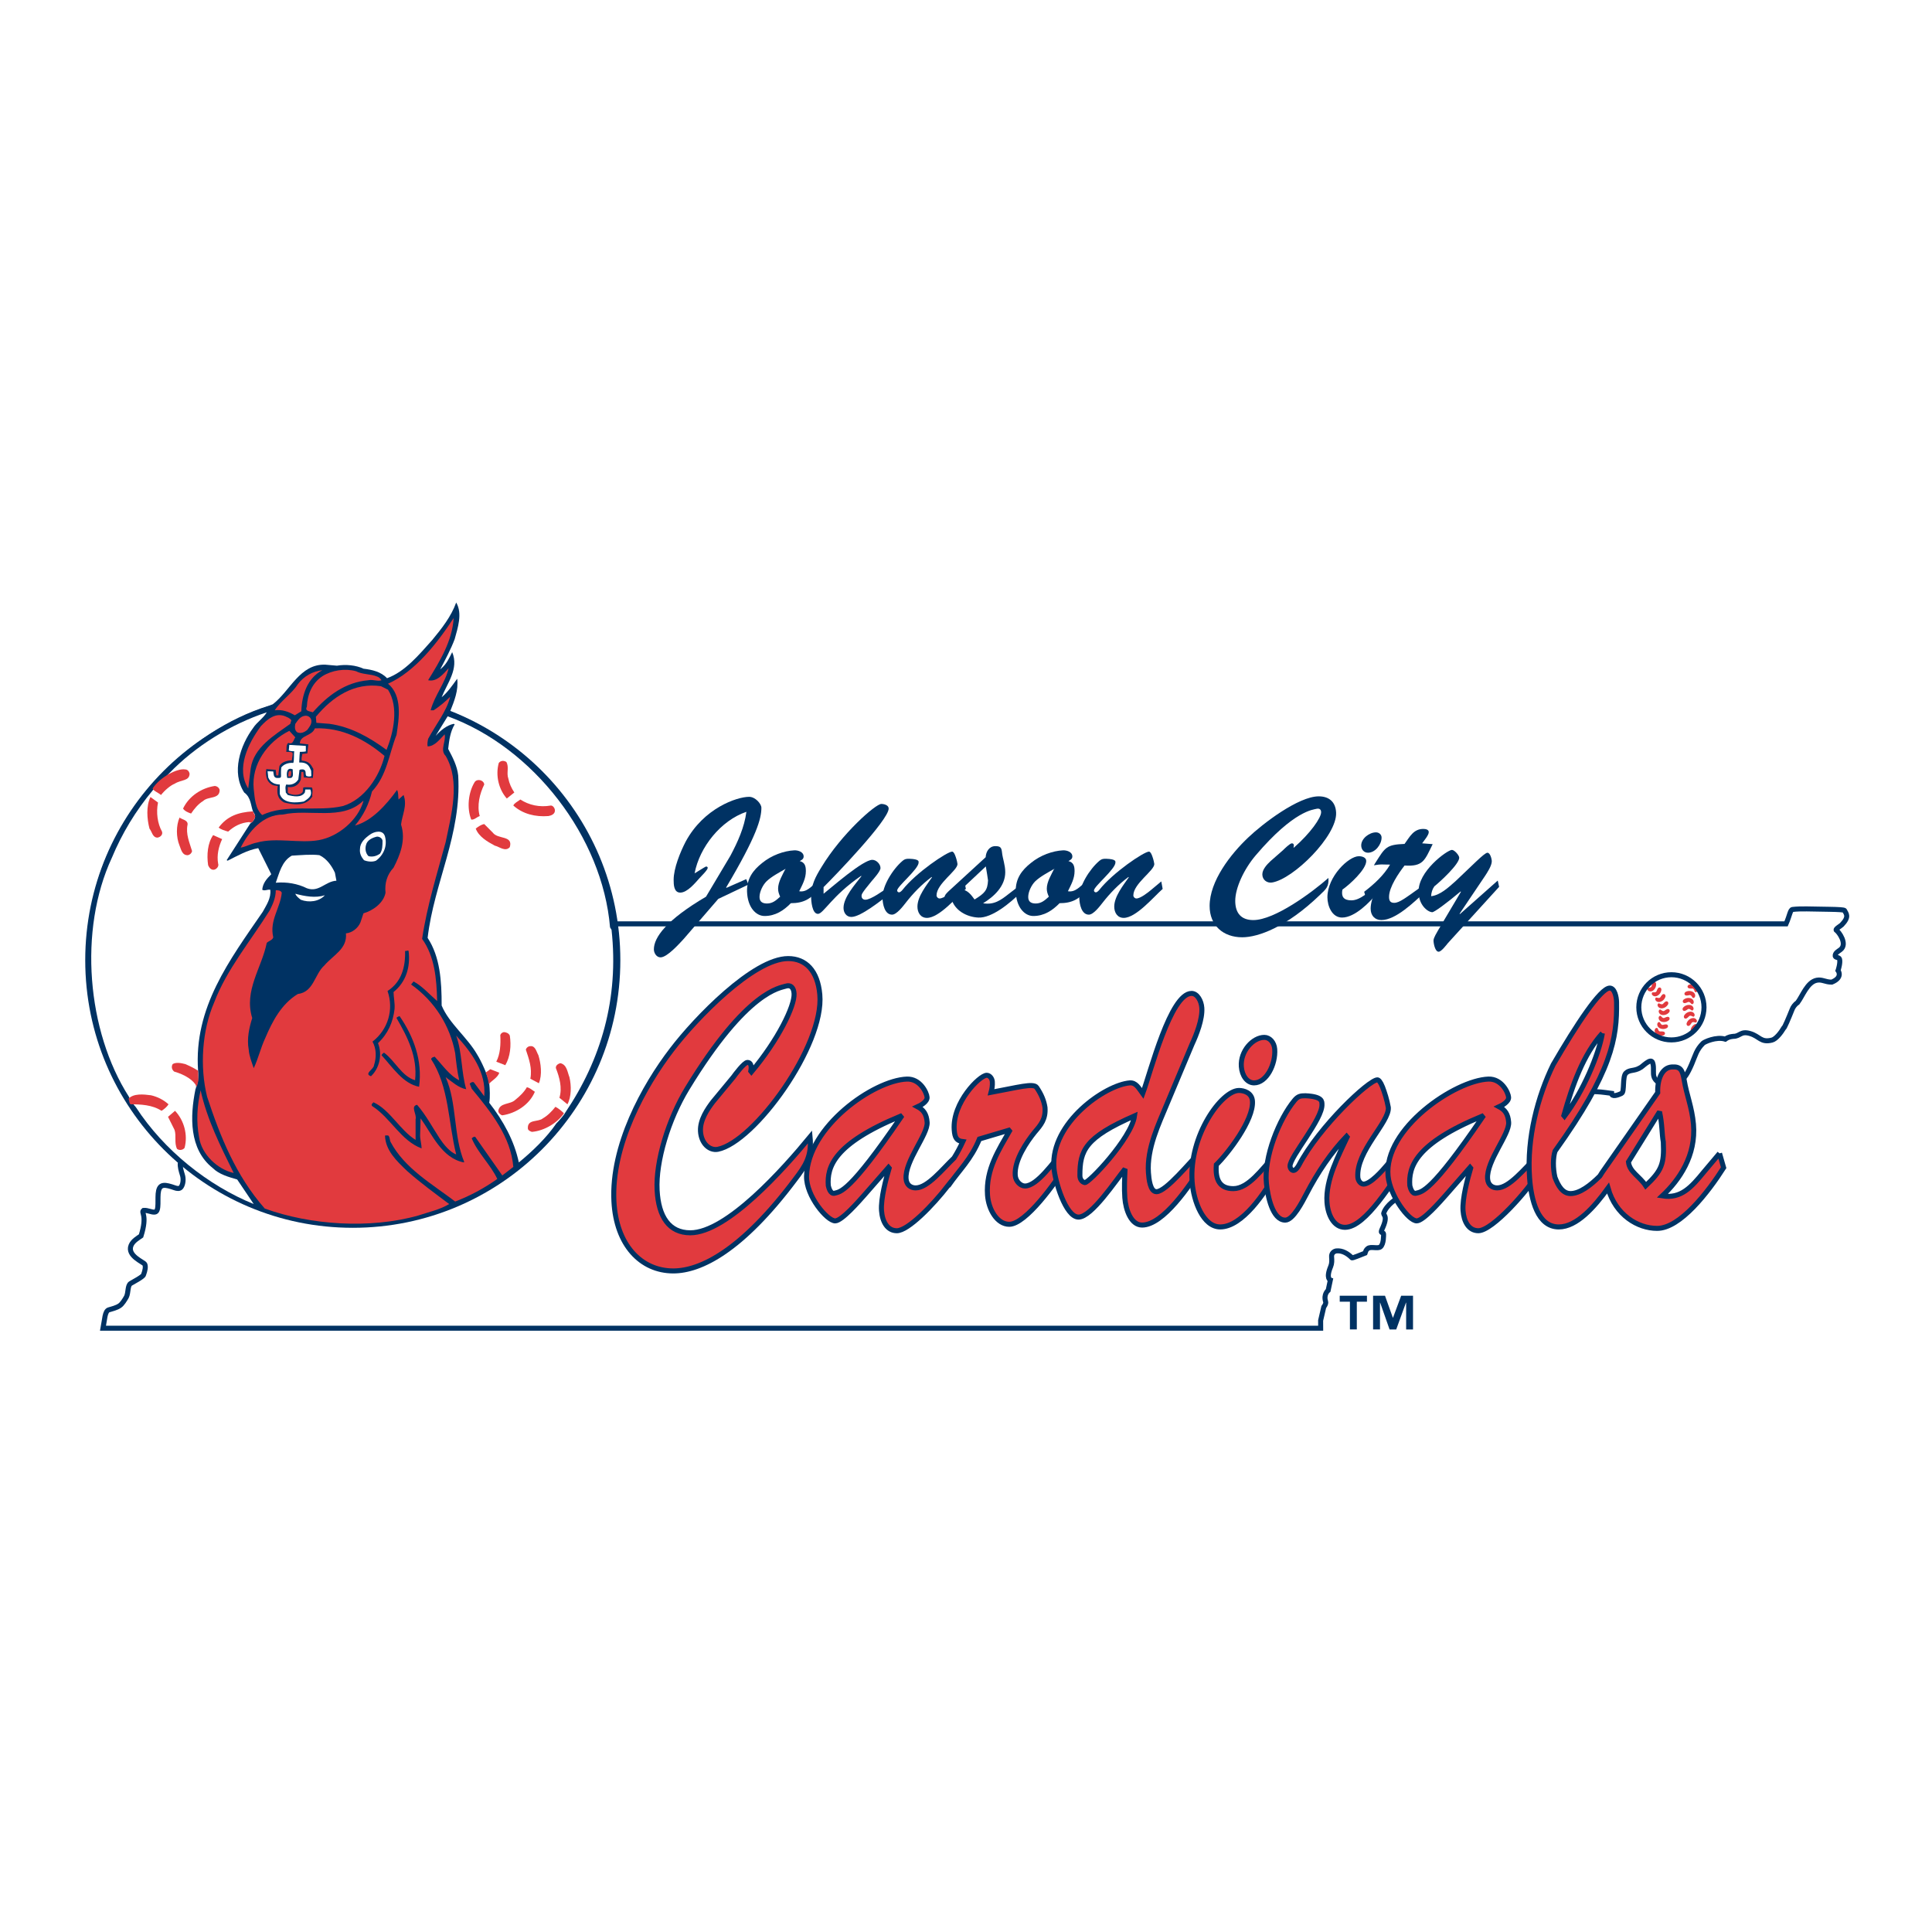 <?xml version="1.0" encoding="utf-8"?>
<!-- Generator: Adobe Illustrator 13.0.0, SVG Export Plug-In . SVG Version: 6.00 Build 14948)  -->
<!DOCTYPE svg PUBLIC "-//W3C//DTD SVG 1.0//EN" "http://www.w3.org/TR/2001/REC-SVG-20010904/DTD/svg10.dtd">
<svg version="1.0" id="Layer_1" xmlns="http://www.w3.org/2000/svg" xmlns:xlink="http://www.w3.org/1999/xlink" x="0px" y="0px"
	 width="192.756px" height="192.756px" viewBox="0 0 192.756 192.756" enable-background="new 0 0 192.756 192.756"
	 xml:space="preserve">
<g>
	<polygon fill-rule="evenodd" clip-rule="evenodd" fill="#FFFFFF" points="0,0 192.756,0 192.756,192.756 0,192.756 0,0 	"/>
	<path fill-rule="evenodd" clip-rule="evenodd" fill="#003263" d="M35.198,69.097c14.742,0,26.693,11.955,26.693,26.7
		c0,14.746-11.952,26.701-26.693,26.701c-14.742,0-26.694-11.955-26.694-26.701C8.504,81.051,20.456,69.097,35.198,69.097
		L35.198,69.097z"/>
	<path fill-rule="evenodd" clip-rule="evenodd" fill="#003263" d="M35.198,69.683c14.418,0,26.107,11.691,26.107,26.114
		c0,14.422-11.689,26.115-26.107,26.115S9.09,110.219,9.09,95.797C9.09,81.375,20.779,69.683,35.198,69.683L35.198,69.683z"/>
	<path fill="none" stroke="#003263" stroke-width="0.5" stroke-miterlimit="2.613" d="M17.989,116.01
		c-0.042,0.418,0.083,0.793,0.208,1.211c0.125,0.375,0.083,0.916-0.125,1.207c-0.147,0.207-0.413,0.158-0.625,0.084
		c-0.958-0.334-1.458-0.416-1.625,0.291c-0.167,0.709,0.125,2.084-0.375,2.127c-0.333,0.041-0.708-0.209-1.125-0.168
		c-0.285,0.24,0.417,0.418-0.25,2.543c-0.292,0.207-0.814,0.494-1,0.959c-0.417,1.041,1.292,1.666,1.375,1.875
		c0.098,0.244,0.042,0.584-0.125,1.041c-0.042,0.209-1.042,0.719-1.292,0.875c-0.318,0.199-0.208,0.918-0.417,1.334
		c-0.167,0.293-0.417,0.709-0.667,0.875c-0.292,0.209-0.771,0.326-1.083,0.418c-0.416,0.121-0.417,1-0.583,1.834h121.484
		l-0.004-0.771l0.312-1.344c0,0,0.255-0.32,0.188-0.531c-0.239-0.746,0.25-1.125,0.25-1.125l0.219-1.033
		c0,0-0.466-0.156,0.031-1.344c0.13-0.311,0.123-0.613,0.094-0.969c-0.031-0.375,0.25-0.562,0.469-0.594
		c0.594-0.062,1.125,0.25,1.562,0.688c0.044,0.045,0.844-0.281,1.312-0.469c0.094-0.25,0.062-0.281,0.281-0.469
		c0.312-0.219,0.989,0.057,1.25-0.156c0.344-0.281,0.312-1.188,0.312-1.281c0-0.229-0.383,0.014-0.156-0.469
		c0.688-1.469,0.052-1.352,0.188-1.656c0.276-0.787,1.344-1.502,1.469-1.439l0.781-0.625l1,1.5l6.875-6.625
		c-0.5,3.375-1.625,7.127-0.25,6.75c1.375-0.375,6.625-5.125,8.125-8.627c1.5-3.5,2.562-3,3.312-3c0.295,0,1.406,0.156,1.406,0.156
		c0,0.375,0.565,0.217,1,0c0.312-0.156,0.05-1.676,0.438-2.031c0.375-0.344,0.791-0.168,1.375-0.5
		c0.25-0.084,1.094-1.064,1.281-0.531c0.175,0.496-0.01,1.051,0.156,1.469c0.334,0.75,1.156,0.688,1.906,0.438
		c0.666-0.334,0.938,0.344,1.844-1.781c0.373-0.875,0.459-1.396,1.125-2.064c0.125-0.125,1.312-0.688,2.219-0.406
		c0.344-0.25,0.594-0.25,0.812-0.281c0.667,0,0.708-0.557,1.656-0.281c0.969,0.281,1.062,0.938,2.188,0.656
		c0.412-0.104,0.906-0.76,1.156-1.178c0.083,0,0.51-1.021,0.844-1.854c0.084-0.25,0.312-0.553,0.562-0.719
		c0.5-0.668,0.959-2.031,1.906-2.221c0.549-0.107,0.834,0.189,1.5,0.189c1.156-0.471,0.625-1.158,0.625-1.158
		s0.248-0.729,0.156-1.125c-0.059-0.253-0.498-0.106-0.439-0.407c0.047-0.243,0.263-0.359,0.502-0.531
		c0.781-0.563-0.156-1.813-0.375-1.938c-0.198-0.113,0.402-0.429,0.531-0.562c0.781-0.813,0.438-1.094,0.271-1.428
		c-0.038-0.075-0.812-0.104-0.896-0.104c-0.156,0-1.125-0.031-1.562-0.031c-0.678,0-1.904-0.071-2.719,0.031
		c-0.25,0.031-0.281,0.594-0.656,1.438h-119.5"/>
	<path fill-rule="evenodd" clip-rule="evenodd" fill="#003263" d="M17.764,115.977c-7.65-6.852-10.8-16.754-8.35-26.806
		c1.85-8.252,9.25-16.254,17.4-18.755l0.4-0.15c1.75-1.35,2.7-4.051,5.25-3.951l1.15,0.1c0.9-0.15,1.9-0.05,2.65,0.3
		c0.85,0.1,1.75,0.3,2.35,0.95c1.8-0.65,3.2-2.351,4.5-3.801c0.95-1.15,1.9-2.351,2.4-3.751c0.65,1.101,0.15,2.551-0.15,3.651
		c-0.35,0.95-0.998,2.175-1.448,3.026l0.298-0.275c0.4-0.4,0.65-0.951,0.9-1.451c0.7,1.65-0.5,3.101-1.05,4.501
		c0.6-0.5,1.05-1.15,1.55-1.85c0.15,1.15-0.3,2.25-0.7,3.25c7.8,2.951,14.5,10.903,16.05,19.005l0.4,2.001L17.764,115.977
		L17.764,115.977z"/>
	<path fill-rule="evenodd" clip-rule="evenodd" fill="#E13A3E" d="M42.714,67.865c0.85,0.2,1.5-0.6,2.05-1.2
		c-0.35,1.5-1.4,2.701-1.8,4.201h0.3c0.6-0.4,1.1-0.8,1.65-1.351c-0.35,1.45-1.45,2.801-2.2,4.201c-0.05,0.25-0.1,0.5-0.05,0.75
		c0.7,0,1.2-0.7,1.7-1.2c0.15,0.75-0.5,1.55,0.1,2.151c1.5,2.55,0.55,5.901,0,8.602c-0.85,3.151-1.85,6.301-2.35,9.652
		c1.25,1.75,1.45,3.952,1.5,6.202c-0.75-0.65-1.5-1.5-2.35-1.951l-0.25,0.301c2.35,1.65,3.9,4.15,4.4,6.852
		c0.1,0.9,0.2,1.801,0.4,2.701c-0.95-0.451-1.7-1.551-2.45-2.352c-0.1,0.051-0.3,0.051-0.35,0.25c1.8,2.752,1.7,6.303,2.5,9.504
		c-0.65-0.25-1.25-1-1.65-1.602c-0.75-1.15-1.35-2.301-2.25-3.35c-0.7,0.15,0,0.949-0.15,1.449v2.051c-1.55-0.949-2.55-3-4.2-3.75
		c-0.1,0.1-0.3,0.25-0.1,0.4c1.8,1.15,2.85,3.449,4.9,4.199c0-0.398-0.15-0.85-0.15-1.299l0.05-1.701c1.15,1.602,2.1,3.951,4.3,4.4
		l0.05-0.049c-1.101-2.65-0.7-5.852-1.85-8.453c0.65,0.451,1.25,1.051,2.05,1.201c-0.5-1.701-0.4-3.701-1-5.352
		c1.55,1.701,3,3.65,2.8,6.051l-1.05-1.4c-0.2-0.049-0.3,0.051-0.4,0.15l0.2,0.5c1.95,2.352,3.9,4.803,4.15,7.803l-1.1,0.85
		l-2.7-3.85c-0.1-0.051-0.25,0.049-0.35,0.148c0.6,1.451,1.9,2.65,2.55,4.053c-1.35,0.949-2.75,1.699-4.2,2.25
		c-2.3-1.75-5.05-3.301-6.45-5.951c-0.1-0.201-0.05-0.5-0.25-0.65c-0.1,0.049-0.25-0.051-0.3,0.049c0.05,1.451,1.15,2.502,2.2,3.502
		c1.35,1.199,2.8,2.25,4.2,3.301c-0.9,0.549-2.05,0.801-3.1,1.15c-4.8,1.35-10.75,0.949-15.3-0.701
		c-2.9-3.301-4.45-7.201-5.75-11.152c-0.75-3-0.5-6.652,0.7-9.402c1.25-3.301,3.65-6.152,5.55-9.203c0.3-0.6,0.6-1.25,0.6-2
		c0.2,0,0.5,0,0.6,0.25c-0.15,1.55-1.25,2.75-0.85,4.451c-0.1,0.3-0.45,0.35-0.65,0.55c-0.5,2.5-2.3,4.75-1.45,7.502
		c-0.3,0.949-0.55,2.051-0.35,3.15c0.05,0.65,0.3,1.25,0.5,1.85c0.45-0.949,0.7-2.049,1.149-3c0.7-1.65,1.601-3.4,3.25-4.4
		c1.6-0.201,1.65-1.951,2.65-2.852c0.9-1.05,2.3-1.65,2.15-3.2c0.6-0.05,1.2-0.5,1.45-1.1l0.3-0.9c0.9-0.25,2-1,2.2-2.051
		c-0.1-0.95,0.15-1.8,0.8-2.501c0.65-1.25,1.25-2.75,0.75-4.301c0.1-0.95,0.65-1.901,0.25-2.951l-0.5,0.45
		c-0.05-0.3,0-0.701-0.15-0.951c-1.05,1.451-2.5,3.101-4.2,3.551c0.85-1,1.4-2.15,1.7-3.401c1.5-1.601,1.7-3.751,2.45-5.652
		c0.25-1.65,0.6-3.901-0.85-5.101c2.7-1.2,4.95-4.101,6.55-6.552C45.114,63.964,43.914,65.914,42.714,67.865L42.714,67.865z"/>
	<path fill-rule="evenodd" clip-rule="evenodd" fill="#E13A3E" d="M37.664,67.515c0.15,0.05,0.3,0.2,0.4,0.35
		c-0.35,0.15-0.85-0.1-1.3,0c-2.3,0.2-4.05,1.5-5.55,3.201c-0.25-0.1-0.85-0.1-0.6-0.55c0.05-1.201,0.5-2.351,1.55-3.051
		c0.95-0.6,2.25-0.8,3.35-0.5C36.164,67.314,36.964,67.214,37.664,67.515L37.664,67.515z"/>
	<path fill-rule="evenodd" clip-rule="evenodd" fill="#E13A3E" d="M32.164,66.864c-1.5,0.8-2.05,2.451-2.1,4.101l-0.65,0.4
		c-0.6-0.35-1.25-0.6-2-0.5c0.6-0.95,1.7-1.65,2.3-2.601C30.314,67.464,31.214,66.964,32.164,66.864L32.164,66.864z"/>
	<path fill-rule="evenodd" clip-rule="evenodd" fill="#E13A3E" d="M38.714,68.815c1.1,1.75,0.55,4.251-0.15,6.001
		c-1.7-1.25-3.55-2.3-5.7-2.601l-1.3-0.1l-0.05-0.6c1.65-2,3.85-3.451,6.5-3.051L38.714,68.815L38.714,68.815z"/>
	<path fill-rule="evenodd" clip-rule="evenodd" fill="#FFFFFF" d="M19.499,108.686c-0.546,2.695-0.643,5.965,1.715,7.842
		c0.65,0.65,1.6,0.9,2.45,1.15c0.55,0.801,1.1,1.65,1.65,2.451c-4.55-1.85-8.95-5.352-11.75-9.652
		c-0.25-0.281-0.585-0.738-0.7-1.051c-4.2-6.551-5.05-16.654-1.7-23.856c1-2.401,2.35-4.651,4.1-6.752
		c0.652-0.744,1.059-1.087,1.6-1.65c2.65-2.75,6.15-4.901,9.75-6.102c-0.3,0.55-1,1-1.35,1.55c-1.3,1.75-2.2,4.451-0.9,6.452
		c0.7,0.5,0.65,1.351,0.9,1.951c0,0,0.559,0.525-0.3,1.15l-2.35,3.651l0.1,0.05c1-0.5,1.95-1.051,3.05-1.25l1.3,2.601
		c-0.45,0.45-0.85,0.9-0.9,1.55c0.25,0.15,0.5-0.05,0.8,0c0.1,0.85-0.4,1.55-0.75,2.201c-3.3,4.801-6.9,9.553-6.45,15.854
		L19.499,108.686L19.499,108.686z"/>
	<path fill-rule="evenodd" clip-rule="evenodd" fill="#FFFFFF" d="M19.764,106.824c0.058,0.695-0.004,1.227-0.266,1.861
		L19.764,106.824L19.764,106.824z"/>
	<path fill-rule="evenodd" clip-rule="evenodd" fill="#E13A3E" d="M29.064,71.866l-0.1,0.35c-1.6,1.15-3.65,2.351-3.95,4.451
		l-0.25,2c-1.25-2,0-4.501,1.25-6.202c0.65-0.7,1.45-1.4,2.45-1C28.664,71.565,28.964,71.666,29.064,71.866L29.064,71.866z"/>
	<path fill-rule="evenodd" clip-rule="evenodd" fill="#E13A3E" d="M31.064,71.866c0.05,0.4-0.2,0.65-0.4,0.95
		c-0.3,0.25-0.65,0.4-1,0.25c-0.3-0.2-0.25-0.6-0.2-0.85c0.25-0.35,0.5-0.75,0.95-0.8C30.714,71.366,31.014,71.565,31.064,71.866
		L31.064,71.866z"/>
	<path fill-rule="evenodd" clip-rule="evenodd" fill="#FFFFFF" d="M60.864,92.521l0.15,0.25c0.75,6.852-1.05,12.953-4.6,18.205
		c-0.175,0.324-0.654,0.855-0.9,1.1c-1,1.451-2.4,2.801-3.75,3.9c-0.45-2.15-1.55-4.15-2.95-5.951c0.1-0.6,0.05-1.35,0-1.949
		c-0.117-0.775-0.85-2.301-1.2-2.852c-1-1.75-2.8-3.102-3.55-4.902c0-2.449-0.15-4.85-1.4-6.751c0.65-5.551,3.4-10.303,3.05-16.204
		c-0.1-0.95-0.55-1.801-1-2.65c0.1-0.851,0.2-1.701,0.65-2.451l-0.1-0.05c-0.7,0.15-1.3,0.65-1.8,1.2l1.2-1.95
		C53.214,74.566,60.114,83.519,60.864,92.521L60.864,92.521z"/>
	<path fill-rule="evenodd" clip-rule="evenodd" fill="#E13A3E" d="M38.364,75.417c-0.5,2.05-2,4.351-4.15,5.001
		c-2.55,0.601-5.7-0.25-8.05,0.9c-0.7-0.6-0.75-1.701-0.85-2.601c-0.25-2.45,1.35-4.701,3.55-5.801l0.6,0.65
		c-0.2,0.25-0.2,0.75-0.7,0.55c-0.25,0.2-0.15,0.601-0.2,0.9c0.797,0,0.664-0.006,0.55,0.85c-0.573-0.013-1.198,0.269-1.25,0.65
		l-0.1,0.85h-0.2l-0.05-0.55c-0.3-0.05-0.785-0.056-0.941-0.087c-0.101,0.5-0.009,1.138,0.391,1.438c0.296,0.25,0.5,0.2,0.75,0.25
		c-0.1,0.65-0.079,1.282,0.65,1.65c0.708,0.163,2.083,0.506,2.8-0.6c-0.05-0.3,0.1-0.65-0.05-0.9c-0.25,0-0.6-0.05-0.85,0
		c-0.05,0.15,0,0.35-0.1,0.5c-0.467,0.444-1.373,0.163-1.45,0v-0.55c0.55,0.1,1.108-0.163,1.3-0.75l0.05-0.75h0.2l0.05,0.55
		l0.9,0.05c0.015-0.075,0.05-0.6,0.05-0.9c-0.256-0.469-0.441-0.77-1.161-0.832c-0.05-0.2,0.011-0.419,0.061-0.669l0.5-0.05l0.1-0.9
		c-0.254-0.038-0.6-0.05-0.85-0.1c0.05-0.851,1.2-0.7,1.5-1.5C34.114,72.566,36.414,73.767,38.364,75.417L38.364,75.417z"/>
	<path fill-rule="evenodd" clip-rule="evenodd" fill="#FFFFFF" d="M30.514,74.967c-0.2,0.05-0.598,0.043-0.598,0.043
		s-0.063,0.782-0.063,1.063c0.844-0.031,0.99,0.363,1.188,0.813l0.023,0.531c-0.15,0.1-0.35,0.05-0.5,0
		c-0.15-0.2,0.05-0.55-0.3-0.65c-0.15,0-0.45-0.05-0.4,0.2l-0.1,0.8c-0.25,0.4-0.7,0.6-1.2,0.5c-0.15,0.25-0.05,0.55-0.05,0.8
		l0.2,0.25c0.566,0.142,1.35,0.3,1.7-0.25l0.05-0.3h0.5c0.2,0.55-0.016,0.807-0.65,1.201c-0.617,0.106-2.05,0.299-2.4-0.75v-0.95
		c-0.5,0-0.95-0.2-1.15-0.7l-0.066-0.619l0.566,0.019c0.05,0.25,0,0.6,0.35,0.65c0.646,0.019,0.333-0.075,0.45-1.05
		c0.227-0.306,0.7-0.5,1.2-0.45c0.1-0.3,0.04-0.819,0.089-1.169c0,0-0.389,0.019-0.539-0.081l0.05-0.55l1.65,0.1V74.967
		L30.514,74.967z"/>
	<path fill-rule="evenodd" clip-rule="evenodd" fill="#003263" d="M29.214,76.767c-0.05,0.25,0.15,0.75-0.2,0.85h-0.35
		C28.564,77.267,28.564,76.467,29.214,76.767L29.214,76.767z"/>
	<path fill-rule="evenodd" clip-rule="evenodd" fill="#E13A3E" d="M29.014,76.917c0.1,0.15,0,0.35,0,0.5
		c-0.05,0.05-0.204,0.082-0.254,0.031C28.792,77.23,28.714,76.867,29.014,76.917L29.014,76.917z"/>
	<path fill-rule="evenodd" clip-rule="evenodd" fill="#E13A3E" d="M36.264,79.918c-0.55,1.9-2.5,3.551-4.45,3.901
		c-1.95,0.35-4.25-0.3-6.2,0.25c-0.55,0.1-1.05,0.4-1.6,0.5c0.8-1.6,2.2-3.3,4.2-3.3c2.65-0.601,5.9,0.65,8-1.351H36.264
		L36.264,79.918z"/>
	<path fill-rule="evenodd" clip-rule="evenodd" fill="#FFFFFF" d="M38.414,83.469c0.25,0.95-0.15,1.851-0.9,2.401
		c-0.35,0.15-0.85,0.1-1.2-0.05c-0.25-0.3-0.45-0.65-0.4-1.1c0-0.65,0.5-1.101,1-1.451C37.314,82.969,38.214,82.719,38.414,83.469
		L38.414,83.469z"/>
	<path fill-rule="evenodd" clip-rule="evenodd" fill="#003263" d="M38.164,83.869c0,0.45,0,0.95-0.25,1.3
		c-0.35,0.25-0.75,0.351-1.15,0.25c-0.3-0.3-0.35-0.75-0.25-1.101c0.1-0.5,0.65-0.75,1.1-0.85
		C37.864,83.469,38.114,83.619,38.164,83.869L38.164,83.869z"/>
	<path fill-rule="evenodd" clip-rule="evenodd" fill="#FFFFFF" d="M33.414,87.07l0.15,0.8c-1.1,0.05-1.75,1.2-2.95,0.75
		c-0.9-0.45-2-0.65-3.1-0.55c0.35-0.951,0.6-2.151,1.6-2.701c0.9-0.05,1.9-0.15,2.75-0.05C32.614,85.669,33.114,86.42,33.414,87.07
		L33.414,87.07z"/>
	<path fill-rule="evenodd" clip-rule="evenodd" fill="#FFFFFF" d="M32.414,89.32c-0.6,0.65-1.6,0.75-2.4,0.45
		c-0.25-0.2-0.45-0.35-0.55-0.6C30.414,89.42,31.464,89.62,32.414,89.32L32.414,89.32z"/>
	<path fill-rule="evenodd" clip-rule="evenodd" fill="#003263" d="M40.764,94.872c0.2,1.6-0.25,3.101-1.5,4.101
		c0,0.5,0.15,1.1,0.1,1.701c-0.15,1.299-0.65,2.451-1.65,3.4c0.45,1.15,0.15,2.5-0.7,3.301c-0.75-0.25,0.3-0.699,0.3-1.1
		c0.25-0.75,0.25-1.65-0.15-2.352c1.55-1.199,2.15-3.201,1.5-5.051c1.4-0.9,1.8-2.401,1.75-4.001
		C40.564,94.922,40.664,94.772,40.764,94.872L40.764,94.872z"/>
	<path fill-rule="evenodd" clip-rule="evenodd" fill="#003263" d="M41.814,108.426c-1.6-0.301-2.65-1.951-3.75-3.15
		c0.05-0.102,0.15-0.201,0.25-0.25c1.1,0.799,1.75,2.35,3.1,2.75c0.25-2.352-0.75-4.301-1.85-6.201c0-0.102,0.2-0.15,0.3-0.201
		C41.264,103.424,42.164,105.775,41.814,108.426L41.814,108.426z"/>
	<path fill-rule="evenodd" clip-rule="evenodd" fill="#E13A3E" d="M23.314,117.027c-1.6-0.35-3.2-1.85-3.45-3.551
		c-0.3-1.6-0.2-3.15,0.15-4.701C20.664,111.727,22.014,114.377,23.314,117.027L23.314,117.027z"/>
	<path fill-rule="evenodd" clip-rule="evenodd" fill="#003263" d="M68.212,93.679c-0.442,0.476-1.649,1.837-2.312,1.837
		c-0.408,0-0.663-0.442-0.663-0.799c0-1.191,1.241-2.925,5.202-5.254l2.431-4.081c0.731-1.377,1.394-2.823,1.598-4.388
		c-2.55,0.867-4.675,3.52-5.168,6.139c0.969-0.595,1.105-0.68,1.156-0.68c0.085,0,0.153,0.051,0.153,0.136
		c0,0.204-0.68,0.867-0.833,1.037c-0.425,0.477-1.208,1.429-1.904,1.429c-0.646,0-0.663-0.799-0.663-1.275
		c0-1.156,0.663-2.772,1.19-3.792c1.802-3.367,5.134-4.489,6.341-4.489c0.629,0,1.224,0.714,1.224,1.088
		c0,1.088-0.459,2.806-3.519,7.958l0.034,0.034l1.972-0.868l0.221,0.544l-3.009,1.428L68.212,93.679L68.212,93.679z"/>
	<path fill-rule="evenodd" clip-rule="evenodd" fill="#003263" d="M78.396,86.69h-0.034c-0.272,0.561-0.731,1.292-0.731,1.972
		c0,0.306,0.085,0.527,0.204,0.8c-0.391,0.357-0.748,0.68-1.309,0.68c-0.425,0-0.748-0.153-0.748-0.646
		c0-0.527,0.323-1.19,0.697-1.564c0.51-0.493,1.309-0.901,1.887-1.241l0.034,0.034V86.69L78.396,86.69L78.396,86.69z M81.489,88.017
		c-0.527,0.391-1.003,1.038-1.751,0.901c0.323-0.663,0.663-1.258,0.663-2.006c0-0.51-0.102-0.868-0.612-1.003
		c0.187-0.102,0.391-0.204,0.391-0.459c0-0.459-0.562-0.629-0.935-0.612c-1.038,0.051-2.261,0.494-3.18,1.242
		c-0.954,0.749-1.567,1.599-1.533,2.874c0.051,1.548,0.869,2.435,1.754,2.435c1.07,0,1.904-0.545,2.618-1.278
		c1.241,0,1.989-0.408,2.754-1.377L81.489,88.017L81.489,88.017z"/>
	<path fill-rule="evenodd" clip-rule="evenodd" fill="#003263" d="M82.169,89.17c0.833-0.663,3.927-3.384,4.862-3.384
		c0.408,0,0.816,0.425,0.816,0.817c0,0.323-0.68,1.071-0.884,1.31c-1.054,1.275-1.003,1.326-1.003,1.496
		c0,0.221,0.17,0.357,0.375,0.357c0.561,0,1.802-0.918,2.295-1.242l0.085,0.698c-0.782,0.595-2.839,2.262-3.774,2.262
		c-0.51,0-0.782-0.442-0.782-0.902c0-1.071,1.173-2.363,1.785-3.163l-0.034-0.034c-2.907,1.989-3.757,3.792-4.303,3.792
		c-0.596,0-0.682-1.327-0.682-1.718c0-1.173,0.443-1.99,1.04-2.958c2.006-3.316,5.389-6.292,5.967-6.292
		c0.272,0,0.731,0.119,0.731,0.459c0,1.156-5.406,6.768-6.494,7.839V89.17L82.169,89.17z"/>
	<path fill-rule="evenodd" clip-rule="evenodd" fill="#003263" d="M96.228,87.939l0.136,0.748c-0.901,0.799-2.652,2.89-3.886,2.89
		c-0.641,0-0.945-0.544-0.945-1.122c0-1.02,0.911-2.142,1.451-2.924l-0.034-0.034c-0.979,0.731-1.842,1.615-2.607,2.602
		c-0.255,0.323-0.884,1.156-1.343,1.156c-0.748,0-0.936-1.071-0.952-1.649c-0.051-1.174,1.02-2.891,2.006-3.724
		c0.221-0.188,0.374-0.204,0.663-0.204c1.019,0.034,0.934,0.272,0.934,0.374c0,0.663-2.141,2.38-2.141,2.789
		c0,0.102,0.085,0.187,0.187,0.187c0.119,0,0.272-0.153,0.34-0.238c1.36-1.735,4.474-3.826,4.966-3.826
		c0.068,0,0.17,0.085,0.272,0.323c0.102,0.255,0.204,0.561,0.255,0.918c0,0.664-2.091,1.956-2.091,3.129
		c0,0.153,0.136,0.306,0.306,0.306c0.408,0,1.156-0.595,1.462-0.85L96.228,87.939L96.228,87.939z"/>
	<path fill-rule="evenodd" clip-rule="evenodd" fill="#003263" d="M98.355,86.443c0.102,0.578,0.17,1.038,0.221,1.395
		c-0.051,0.986-0.322,1.276-1.343,1.905c-0.323-0.442-0.697-0.97-1.326-1.003L98.355,86.443L98.355,86.443L98.355,86.443z
		 M100.668,89.165c-0.816,0.646-1.496,1.14-2.585,0.953c1.089-0.663,2.211-1.701,2.211-3.096c0-0.749-0.256-1.327-0.323-1.973
		c-0.051-0.477-0.153-0.63-0.663-0.63c-0.612,0-0.936,0.544-0.969,1.106l-3.689,3.385c-0.136,0.136-0.408,0.374-0.408,0.595
		c0,0.153,0.119,0.323,0.289,0.323c0.153,0,0.272-0.119,0.374-0.221c0.306,1.242,1.564,1.888,2.703,1.939
		c1.36,0.068,3.213-1.479,4.25-2.517l-0.17-0.646L100.668,89.165L100.668,89.165z"/>
	<path fill-rule="evenodd" clip-rule="evenodd" fill="#003263" d="M105.203,86.69h-0.033c-0.272,0.561-0.731,1.292-0.731,1.972
		c0,0.306,0.085,0.527,0.204,0.8c-0.391,0.357-0.748,0.68-1.309,0.68c-0.426,0-0.748-0.153-0.748-0.646
		c0-0.527,0.322-1.19,0.696-1.564c0.511-0.493,1.31-0.901,1.888-1.241l0.033,0.034V86.69L105.203,86.69L105.203,86.69z
		 M108.298,88.017c-0.527,0.391-1.003,1.038-1.751,0.901c0.322-0.663,0.663-1.258,0.663-2.006c0-0.51-0.103-0.868-0.612-1.003
		c0.187-0.102,0.391-0.204,0.391-0.459c0-0.459-0.561-0.629-0.935-0.612c-1.037,0.051-2.261,0.494-3.179,1.242
		c-0.954,0.749-1.567,1.599-1.533,2.874c0.051,1.548,0.869,2.435,1.754,2.435c1.071,0,1.904-0.545,2.618-1.278
		c1.24,0,1.988-0.408,2.754-1.377L108.298,88.017L108.298,88.017z"/>
	<path fill-rule="evenodd" clip-rule="evenodd" fill="#003263" d="M115.862,87.939l0.136,0.748c-0.901,0.799-2.652,2.89-3.886,2.89
		c-0.641,0-0.944-0.544-0.944-1.122c0-1.02,0.911-2.142,1.45-2.924l-0.033-0.034c-0.979,0.731-1.842,1.615-2.607,2.602
		c-0.255,0.323-0.884,1.156-1.343,1.156c-0.748,0-0.935-1.071-0.952-1.649c-0.051-1.174,1.021-2.891,2.006-3.724
		c0.222-0.188,0.374-0.204,0.663-0.204c1.019,0.034,0.935,0.272,0.935,0.374c0,0.663-2.142,2.38-2.142,2.789
		c0,0.102,0.085,0.187,0.188,0.187c0.119,0,0.271-0.153,0.34-0.238c1.36-1.735,4.474-3.826,4.966-3.826
		c0.068,0,0.17,0.085,0.272,0.323c0.102,0.255,0.204,0.561,0.255,0.918c0,0.664-2.091,1.956-2.091,3.129
		c0,0.153,0.136,0.306,0.306,0.306c0.408,0,1.156-0.595,1.462-0.85L115.862,87.939L115.862,87.939z"/>
	<path fill-rule="evenodd" clip-rule="evenodd" fill="#003263" d="M128.018,84.812c0.119-0.119,0.68-0.672,0.866-0.672
		c0.17,0,0.256,0.122,0.17,0.4l0.034,0.034c1.649-1.44,2.721-2.975,2.721-3.538c0-0.29-0.188-0.409-0.46-0.341
		c-0.306,0.085-2.243,0.154-6.051,4.625c-1.19,1.39-2.057,3.272-2.057,4.56c0,1.204,0.577,1.916,1.802,1.916
		c2.142,0,5.881-2.78,7.496-4.204c0.051,0.865-0.221,1.102-0.867,1.712c-3.314,3.189-6.137,4.209-7.734,4.209
		c-1.89,0-3.253-1.173-3.253-3.124c0-2.492,2.096-5.171,3.848-6.829c1.445-1.381,5.015-4.109,7.038-4.109
		c1.02,0,1.683,0.546,1.733,1.62c0.119,2.302-4.267,6.656-6.408,6.979c-0.493,0.068-0.952-0.271-0.952-0.813
		c0-0.509,0.476-1,0.816-1.322L128.018,84.812L128.018,84.812z"/>
	<path fill-rule="evenodd" clip-rule="evenodd" fill="#003263" d="M137.431,89.08c-0.765,0.935-2.248,2.465-3.533,2.465
		c-1.003,0-1.462-1.156-1.462-2.023c0-2.075,2.122-4.098,3.137-4.098c0.286,0,0.736,0.102,0.736,0.476
		c0,0.85-1.667,2.364-2.377,2.857c-0.136,0.697,0.118,1.071,0.896,1.071c0.896,0,1.77-0.901,2.449-1.394L137.431,89.08
		L137.431,89.08L137.431,89.08z M135.809,84.348c0-0.694,0.812-1.304,1.473-1.304c0.305,0,0.559,0.221,0.559,0.525
		c0,0.677-0.626,1.507-1.354,1.507C136.079,85.076,135.809,84.754,135.809,84.348L135.809,84.348z"/>
	<path fill-rule="evenodd" clip-rule="evenodd" fill="#003263" d="M142.938,84.22c-0.799,1.622-0.936,2.253-2.806,2.134
		c-0.577,0.749-1.547,2.143-1.547,3.13c0,0.373,0.119,0.593,0.511,0.593c0.544,0,1.155-0.508,2.924-1.763l0.085,0.746
		c-1.003,0.916-2.839,2.735-4.284,2.735c-0.663,0-1.071-0.459-1.071-1.14c0-0.561,0.222-1.205,0.442-1.697l-0.034-0.034
		l-0.867,0.695l-0.187-0.645c1.02-0.78,1.955-1.644,2.584-2.712c-1.037,0-0.714-0.068-1.615,0.068l0.187-0.305
		c0.936-1.471,1.055-1.758,2.873-1.826c0.511-0.697,0.885-1.497,1.87-1.497c0.222,0,0.544,0.051,0.544,0.323
		c0,0.306-0.492,0.868-0.659,1.114L142.938,84.22L142.938,84.22z"/>
	<path fill-rule="evenodd" clip-rule="evenodd" fill="#003263" d="M144.45,94.104c-0.153,0.187-0.646,0.849-0.918,0.849
		c-0.357,0-0.51-0.832-0.51-1.122c0-0.271,0.34-0.798,0.459-1.019l2.277-3.839l-0.033-0.034c-1.395,1.172-2.636,2.089-2.84,2.072
		c-0.477-0.034-1.346-0.748-1.346-2.004c-0.119-2.039,2.842-4.196,3.318-4.213c0.255,0,0.73,0.543,0.73,0.781
		c0,0.646-1.921,2.413-2.481,2.854c-0.204,0.289-0.307,0.628-0.323,0.985c0.901-0.102,1.7-0.85,2.431-1.495
		c1.734-1.63,2.84-2.786,3.162-2.837c0.289-0.051,0.459,0.612,0.459,0.85c0,0.441-0.459,1.138-0.696,1.495l-2.517,3.738l0.034,0.034
		l3.774-3.347l0.136,0.629L144.45,94.104L144.45,94.104z"/>
	
		<path fill-rule="evenodd" clip-rule="evenodd" fill="#E13A3E" stroke="#003263" stroke-width="0.5" stroke-miterlimit="2.613" d="
		M73.162,107.467c0.19-0.264,1.089-1.469,1.41-1.469c0.291,0,0.45,0.266,0.335,0.867l0.062,0.076
		c2.661-3.166,4.32-6.557,4.256-7.801c-0.033-0.641-0.367-0.904-0.825-0.754c-0.515,0.188-3.826,0.338-9.839,10.209
		c-1.879,3.09-3.149,7.273-3.001,10.139c0.138,2.676,1.209,4.26,3.306,4.262c3.668,0.002,9.353-6.404,11.956-9.568
		c0.187,1.922-0.463,2.895-1.5,4.25c-5.312,7.084-9.415,9.125-12.152,9.123c-3.232-0.002-5.696-2.604-5.919-6.939
		c-0.285-5.541,2.989-11.494,5.8-15.148c2.318-3.053,8.122-9.08,11.586-9.078c1.747,0.001,2.945,1.208,3.155,3.584
		c0.466,5.088-6.549,14.734-10.181,15.447c-0.837,0.15-1.662-0.604-1.724-1.811c-0.059-1.131,0.701-2.223,1.246-2.939
		L73.162,107.467L73.162,107.467z"/>
	<path fill-rule="evenodd" clip-rule="evenodd" fill="#E13A3E" d="M106.02,114.924c-0.883,0.945-2.521,3.404-3.76,3.404
		c-0.433,0-0.926-0.455-0.97-1.059c-0.108-1.514,1.17-3.369,1.938-4.314c0.611-0.719,1.117-1.285,1.033-2.457
		c-0.106-0.682-0.352-1.287-0.836-2.006c-0.32-0.453-1.872,0-4.546,0.492c0.091-0.342,0.153-0.682,0.126-1.061
		c-0.024-0.34-0.276-0.643-0.564-0.643c-0.691,0-3.435,2.723-3.239,5.447c0.057,0.795,0.251,1.098,0.862,1.172
		c-0.267,0.576-0.559,1.125-0.882,1.639c-1.153,1.105-2.631,2.979-3.824,2.979c-0.461,0-0.912-0.266-0.959-0.908
		c-0.127-1.779,2.189-4.428,2.102-5.637c-0.06-0.832-0.377-1.248-0.947-1.551c0.251-0.113,0.973-0.492,0.94-0.945
		c-0.033-0.455-0.681-1.855-2.003-1.816c-3.334,0.113-9.917,4.766-10.022,9.684c-0.042,1.977,2.049,4.465,2.856,4.465
		c0.663,0,2.365-1.969,2.872-2.535l2.45-2.799l0.063,0.074c-0.301,1.021-0.849,3.027-0.761,4.238
		c0.079,1.096,0.576,2.004,1.527,2.004c1.118,0,3.584-2.535,5.114-4.512l0.007,0.049c1.123-1.627,2.262-2.611,3.121-4.691
		l2.934-0.871l0.063,0.076c-1.022,1.816-2.376,3.822-2.191,6.393c0.104,1.438,0.959,2.914,2.169,2.914
		c1.643,0,4.653-4.199,5.632-5.826L106.02,114.924L106.02,114.924L106.02,114.924z M83.27,119.047
		c-0.424,0.113-0.588-0.568-0.631-0.758c-0.133-1.854,0.537-4.16,7.196-6.922l0.063,0.076
		C84.737,119.008,83.835,118.895,83.27,119.047L83.27,119.047z"/>
	<path fill="none" stroke="#003263" stroke-width="0.5" stroke-miterlimit="2.613" d="M106.02,114.924
		c-0.883,0.945-2.521,3.404-3.76,3.404c-0.433,0-0.926-0.455-0.97-1.059c-0.108-1.514,1.17-3.369,1.938-4.314
		c0.611-0.719,1.117-1.285,1.033-2.457c-0.106-0.682-0.352-1.287-0.836-2.006c-0.32-0.453-1.872,0-4.546,0.492
		c0.091-0.342,0.153-0.682,0.126-1.061c-0.024-0.34-0.276-0.643-0.564-0.643c-0.691,0-3.435,2.723-3.239,5.447
		c0.057,0.795,0.251,1.098,0.862,1.172c-0.267,0.576-0.559,1.125-0.882,1.639c-1.153,1.105-2.631,2.979-3.824,2.979
		c-0.461,0-0.912-0.266-0.959-0.908c-0.127-1.779,2.189-4.428,2.102-5.637c-0.06-0.832-0.377-1.248-0.947-1.551
		c0.251-0.113,0.973-0.492,0.94-0.945c-0.033-0.455-0.681-1.855-2.003-1.816c-3.334,0.113-9.917,4.766-10.022,9.684
		c-0.042,1.977,2.049,4.465,2.856,4.465c0.663,0,2.365-1.969,2.872-2.535l2.45-2.799l0.063,0.074
		c-0.301,1.021-0.849,3.027-0.761,4.238c0.079,1.096,0.576,2.004,1.527,2.004c1.118,0,3.584-2.535,5.114-4.512l0.007,0.049
		c1.123-1.627,2.262-2.611,3.121-4.691l2.934-0.871l0.063,0.076c-1.022,1.816-2.376,3.822-2.191,6.393
		c0.104,1.438,0.959,2.914,2.169,2.914c1.643,0,4.653-4.199,5.632-5.826L106.02,114.924 M83.27,119.047
		c-0.424,0.113-0.588-0.568-0.631-0.758c-0.133-1.854,0.537-4.16,7.196-6.922l0.063,0.076
		C84.737,119.008,83.835,118.895,83.27,119.047L83.27,119.047z"/>
	<path fill-rule="evenodd" clip-rule="evenodd" fill="#E13A3E" d="M116.422,110.156c-0.81,1.967-2.016,4.426-1.842,6.848
		c0.044,0.605,0.165,1.891,0.799,1.891c0.979,0,3.41-3.064,4.275-3.857l0.291,1.248c-1.213,1.967-3.895,5.939-5.998,5.939
		c-1.095,0-1.636-1.514-1.723-2.725c-0.068-0.945-0.023-1.93,0.023-2.875c-0.927,1.135-3.343,4.805-4.639,4.805
		c-1.297,0-2.364-3.631-2.46-4.955c-0.321-4.465,5.141-8.248,7.576-8.436c0.603-0.039,0.871,0.49,1.286,1.059
		c0.796-2.156,2.769-9.986,4.872-9.986c0.576,0,0.977,0.756,1.025,1.438c0.081,1.135-0.554,2.723-0.978,3.631L116.422,110.156
		L116.422,110.156L116.422,110.156z M107.742,117.27c-0.004,0.34,0.161,0.643,0.483,0.717c0.354,0.115,4.667-4.426,4.968-6.656
		C108.277,113.486,107.735,114.771,107.742,117.27L107.742,117.27z"/>
	<path fill="none" stroke="#003263" stroke-width="0.5" stroke-miterlimit="2.613" d="M116.422,110.156
		c-0.81,1.967-2.016,4.426-1.842,6.848c0.044,0.605,0.165,1.891,0.799,1.891c0.979,0,3.41-3.064,4.275-3.857l0.291,1.248
		c-1.213,1.967-3.895,5.939-5.998,5.939c-1.095,0-1.636-1.514-1.723-2.725c-0.068-0.945-0.023-1.93,0.023-2.875
		c-0.927,1.135-3.343,4.805-4.639,4.805c-1.297,0-2.364-3.631-2.46-4.955c-0.321-4.465,5.141-8.248,7.576-8.436
		c0.603-0.039,0.871,0.49,1.286,1.059c0.796-2.156,2.769-9.986,4.872-9.986c0.576,0,0.977,0.756,1.025,1.438
		c0.081,1.135-0.554,2.723-0.978,3.631L116.422,110.156 M107.742,117.27c-0.004,0.34,0.161,0.643,0.483,0.717
		c0.354,0.115,4.667-4.426,4.968-6.656C108.277,113.486,107.735,114.771,107.742,117.27L107.742,117.27z"/>
	<path fill-rule="evenodd" clip-rule="evenodd" fill="#E13A3E" d="M127.368,116.928c-1.146,2.08-3.438,5.484-5.627,5.484
		c-1.7,0-2.663-2.572-2.802-4.5c-0.332-4.615,2.946-9.117,4.675-9.117c0.49,0,1.284,0.227,1.344,1.059
		c0.136,1.893-2.475,5.258-3.605,6.355c-0.119,1.551,0.373,2.383,1.698,2.383c1.527,0,2.882-2.004,3.955-3.102L127.368,116.928
		L127.368,116.928L127.368,116.928z M123.847,106.412c-0.112-1.551,1.173-2.914,2.297-2.914c0.519,0,0.986,0.492,1.035,1.174
		c0.108,1.514-0.824,3.367-2.062,3.367C124.424,108.039,123.911,107.32,123.847,106.412L123.847,106.412z"/>
	<path fill="none" stroke="#003263" stroke-width="0.5" stroke-miterlimit="2.613" d="M127.368,116.928
		c-1.146,2.08-3.438,5.484-5.627,5.484c-1.7,0-2.663-2.572-2.802-4.5c-0.332-4.615,2.946-9.117,4.675-9.117
		c0.49,0,1.284,0.227,1.344,1.059c0.136,1.893-2.475,5.258-3.605,6.355c-0.119,1.551,0.373,2.383,1.698,2.383
		c1.527,0,2.882-2.004,3.955-3.102L127.368,116.928 M123.847,106.412c-0.112-1.551,1.173-2.914,2.297-2.914
		c0.519,0,0.986,0.492,1.035,1.174c0.108,1.514-0.824,3.367-2.062,3.367C124.424,108.039,123.911,107.32,123.847,106.412
		L123.847,106.412z"/>
	
		<path fill-rule="evenodd" clip-rule="evenodd" fill="#E13A3E" stroke="#003263" stroke-width="0.5" stroke-miterlimit="2.613" d="
		M139.972,114.355l0.351,1.664c-1.399,1.779-4.032,6.432-6.136,6.432c-1.095,0-1.7-1.211-1.793-2.498
		c-0.163-2.268,1.213-4.766,2.01-6.506l-0.062-0.074c-1.555,1.625-2.883,3.594-4.021,5.787c-0.38,0.719-1.313,2.572-2.091,2.572
		c-1.268,0-1.756-2.383-1.878-3.67c-0.273-2.609,1.267-6.43,2.805-8.283c0.345-0.418,0.602-0.455,1.091-0.455
		c1.734,0.076,1.628,0.605,1.645,0.832c0.106,1.477-3.249,5.297-3.185,6.203c0.017,0.229,0.175,0.416,0.348,0.416
		c0.201,0,0.437-0.34,0.538-0.529c2.027-3.857,6.994-8.51,7.83-8.51c0.115,0,0.302,0.188,0.513,0.719
		c0.214,0.566,0.436,1.248,0.579,2.043c0.105,1.475-3.231,4.35-3.044,6.959c0.024,0.342,0.279,0.682,0.567,0.682
		c0.691,0,1.864-1.324,2.342-1.893L139.972,114.355L139.972,114.355z"/>
	<path fill-rule="evenodd" clip-rule="evenodd" fill="#E13A3E" d="M144.216,119.273c-0.507,0.566-2.21,2.535-2.872,2.535
		c-0.807,0-2.657-2.498-2.856-4.465c-0.455-4.729,6.688-9.57,10.021-9.684c1.323-0.039,1.971,1.361,2.004,1.816
		c0.032,0.453-0.689,0.832-0.94,0.945c0.569,0.303,0.887,0.719,0.946,1.551c0.088,1.209-2.229,3.857-2.101,5.637
		c0.046,0.643,0.497,0.908,0.958,0.908c1.21,0,2.714-1.93,3.874-3.027l0.331,1.4c-1.105,1.854-4.676,5.9-6.087,5.9
		c-0.951,0-1.449-0.908-1.527-2.004c-0.087-1.211,0.46-3.217,0.761-4.238l-0.062-0.074L144.216,119.273L144.216,119.273
		L144.216,119.273z M140.658,118.289c0.043,0.189,0.207,0.871,0.631,0.758c0.565-0.152,1.467-0.039,6.628-7.604l-0.063-0.076
		C141.194,114.129,140.525,116.436,140.658,118.289L140.658,118.289z"/>
	<path fill="none" stroke="#003263" stroke-width="0.5" stroke-miterlimit="2.613" d="M144.216,119.273
		c-0.507,0.566-2.21,2.535-2.872,2.535c-0.807,0-2.657-2.498-2.856-4.465c-0.455-4.729,6.688-9.57,10.021-9.684
		c1.323-0.039,1.971,1.361,2.004,1.816c0.032,0.453-0.689,0.832-0.94,0.945c0.569,0.303,0.887,0.719,0.946,1.551
		c0.088,1.209-2.229,3.857-2.101,5.637c0.046,0.643,0.497,0.908,0.958,0.908c1.21,0,2.714-1.93,3.874-3.027l0.331,1.4
		c-1.105,1.854-4.676,5.9-6.087,5.9c-0.951,0-1.449-0.908-1.527-2.004c-0.087-1.211,0.46-3.217,0.761-4.238l-0.062-0.074
		L144.216,119.273 M140.658,118.289c0.043,0.189,0.207,0.871,0.631,0.758c0.565-0.152,1.467-0.039,6.628-7.604l-0.063-0.076
		C141.194,114.129,140.525,116.436,140.658,118.289L140.658,118.289z"/>
	<path fill-rule="evenodd" clip-rule="evenodd" fill="#E13A3E" d="M171.559,115.072l-1.562,1.852
		c-1.244,1.527-2.29,2.697-4.149,2.389c1.696-1.592,3.379-4.025,3.111-7.145c-0.145-1.672-0.683-2.939-0.922-4.379
		c-0.177-1.059-0.377-1.391-1.232-1.34c-1.026,0.061-1.464,1.311-1.413,2.568l-5.536,7.938c-0.065,0.105-0.154,0.236-0.241,0.381
		c-0.942,0.941-2.008,1.746-2.92,1.746c-0.778,0-1.235-0.756-1.558-1.625c-0.21-0.91-0.2-1.969,0.014-2.611
		c5.681-7.943,6.191-11.273,6.134-14.867c-0.007-0.49-0.187-1.398-0.676-1.398c-0.923,0-3.312,3.631-5.646,7.641
		c-1.533,3.139-2.646,7.301-2.359,11.273c0.16,2.23,0.814,4.918,2.918,4.918c1.778,0,3.531-1.969,4.91-3.877
		c0.765,2.713,2.982,4.02,4.892,4.02c2.294,0.016,5.104-3.631,6.644-6.055L171.559,115.072L171.559,115.072L171.559,115.072z
		 M159.871,103.082c-0.366,2.154-1.902,5.787-3.782,8.283l-0.063-0.076C156.88,108.264,157.963,105.199,159.871,103.082
		L159.871,103.082L159.871,103.082z M164.198,118.303c-0.627-0.955-1.625-1.375-1.727-2.379l3.102-4.998
		c0.282,1.283,0.221,2.207,0.375,3.002C166.052,116.139,165.788,116.793,164.198,118.303L164.198,118.303z"/>
	<path fill="none" stroke="#003263" stroke-width="0.5" stroke-miterlimit="2.613" d="M171.559,115.072l-1.562,1.852
		c-1.244,1.527-2.29,2.697-4.149,2.389c1.696-1.592,3.379-4.025,3.111-7.145c-0.145-1.672-0.683-2.939-0.922-4.379
		c-0.177-1.059-0.377-1.391-1.232-1.34c-1.026,0.061-1.464,1.311-1.413,2.568l-5.536,7.938c-0.065,0.105-0.154,0.236-0.241,0.381
		c-0.942,0.941-2.008,1.746-2.92,1.746c-0.778,0-1.235-0.756-1.558-1.625c-0.21-0.91-0.2-1.969,0.014-2.611
		c5.681-7.943,6.191-11.273,6.134-14.867c-0.007-0.49-0.187-1.398-0.676-1.398c-0.923,0-3.312,3.631-5.646,7.641
		c-1.533,3.139-2.646,7.301-2.359,11.273c0.16,2.23,0.814,4.918,2.918,4.918c1.778,0,3.531-1.969,4.91-3.877
		c0.765,2.713,2.982,4.02,4.892,4.02c2.294,0.016,5.104-3.631,6.644-6.055L171.559,115.072 M159.871,103.082
		c-0.366,2.154-1.902,5.787-3.782,8.283l-0.063-0.076C156.88,108.264,157.963,105.199,159.871,103.082 M164.198,118.303
		c-0.627-0.955-1.625-1.375-1.727-2.379l3.102-4.998c0.282,1.283,0.221,2.207,0.375,3.002
		C166.052,116.139,165.788,116.793,164.198,118.303L164.198,118.303z"/>
	<path fill-rule="evenodd" clip-rule="evenodd" fill="#E13A3E" d="M50.714,77.667c0.1,0.5,0.3,0.95,0.6,1.4l-0.75,0.601
		c-0.8-0.9-1.15-2.301-0.8-3.551c0.2-0.25,0.5-0.25,0.75-0.1C50.814,76.517,50.514,77.117,50.714,77.667L50.714,77.667z"/>
	<path fill-rule="evenodd" clip-rule="evenodd" fill="#E13A3E" d="M18.916,77.198c-0.035,0.75-0.812,0.563-1.5,1
		c-0.406,0.156-1.002,0.669-1.352,1.119c-0.3-0.25-0.742-0.4-0.836-0.65c0.75-1.156,2.469-2.032,3.235-1.9
		C18.714,76.767,18.866,76.948,18.916,77.198L18.916,77.198z"/>
	<path fill-rule="evenodd" clip-rule="evenodd" fill="#E13A3E" d="M48.314,78.268c-0.45,0.9-0.75,2.1-0.45,3.151
		c-0.3,0.1-0.55,0.4-0.85,0.35c-0.45-1.15-0.3-2.701,0.35-3.751C47.614,77.667,48.264,77.817,48.314,78.268L48.314,78.268z"/>
	<path fill-rule="evenodd" clip-rule="evenodd" fill="#E13A3E" d="M21.914,78.817c0,0.951-1.15,0.601-1.65,1.101
		c-0.5,0.3-0.9,0.8-1.2,1.25c-0.3-0.1-0.65-0.25-0.8-0.5c0.6-1.25,1.85-2.051,3.15-2.25C21.614,78.417,21.864,78.567,21.914,78.817
		L21.914,78.817z"/>
	<path fill-rule="evenodd" clip-rule="evenodd" fill="#E13A3E" d="M15.764,80.068c-0.2,1-0.05,2.101,0.4,2.901
		c0.1,0.3-0.15,0.55-0.45,0.6c-0.5,0-0.55-0.6-0.8-0.9c-0.25-0.95-0.35-2.25,0.1-3.15L15.764,80.068L15.764,80.068z"/>
	<path fill-rule="evenodd" clip-rule="evenodd" fill="#E13A3E" d="M54.964,80.368c0.2,0,0.4,0.25,0.4,0.5c0,0.35-0.35,0.5-0.65,0.55
		c-1.3,0.1-2.55-0.2-3.5-1.051c0.1-0.25,0.45-0.399,0.7-0.6C52.764,80.318,53.814,80.568,54.964,80.368L54.964,80.368z"/>
	<path fill-rule="evenodd" clip-rule="evenodd" fill="#E13A3E" d="M25.479,81.45c-0.156,0.469-0.375,0.75-0.614,0.569
		c-0.8,0.05-1.5,0.4-2.1,0.95c-0.35-0.1-0.7-0.2-0.95-0.4c0.85-1.15,1.973-1.532,3.415-1.619L25.479,81.45L25.479,81.45z"/>
	<path fill-rule="evenodd" clip-rule="evenodd" fill="#E13A3E" d="M18.714,82.269c-0.2,0.95,0.2,1.8,0.45,2.65
		c-0.05,0.2-0.2,0.351-0.4,0.4c-0.6,0.05-0.7-0.6-0.85-0.95c-0.35-0.85-0.35-2,0-2.801C18.164,81.769,18.764,81.818,18.714,82.269
		L18.714,82.269z"/>
	<path fill-rule="evenodd" clip-rule="evenodd" fill="#E13A3E" d="M49.164,83.069c0.5,0.7,2.05,0.25,1.7,1.45
		c-0.45,0.5-1.05-0.05-1.5-0.15c-0.75-0.4-1.6-0.9-1.9-1.701c0.25-0.2,0.55-0.4,0.85-0.45L49.164,83.069L49.164,83.069z"/>
	<path fill-rule="evenodd" clip-rule="evenodd" fill="#E13A3E" d="M22.164,83.719c-0.35,0.75-0.55,1.601-0.4,2.451
		c0.1,0.25-0.15,0.55-0.4,0.601c-0.3,0.05-0.5-0.201-0.6-0.45c-0.15-1.05-0.05-2.201,0.5-3.001
		C21.564,83.469,21.864,83.569,22.164,83.719L22.164,83.719z"/>
	<path fill-rule="evenodd" clip-rule="evenodd" fill="#E13A3E" d="M50.864,103.324c0.15,1,0.05,2.1-0.45,2.951l-0.9-0.352
		c0.4-0.75,0.45-1.75,0.4-2.65c0.05-0.148,0.15-0.25,0.35-0.299C50.464,102.975,50.764,103.074,50.864,103.324L50.864,103.324z"/>
	<path fill-rule="evenodd" clip-rule="evenodd" fill="#E13A3E" d="M53.714,105.275c0.25,0.799,0.4,1.949,0.05,2.801l-0.85-0.451
		c0.2-1.051-0.15-2-0.45-2.9c0.05-0.199,0.25-0.35,0.45-0.35C53.414,104.324,53.514,104.924,53.714,105.275L53.714,105.275z"/>
	<path fill-rule="evenodd" clip-rule="evenodd" fill="#E13A3E" d="M19.764,106.824l0.027,1.008l-0.156,0.594
		c-0.305-0.639-1.125-1.188-2.256-1.514c-0.25-0.199-0.3-0.5-0.15-0.75c0.344-0.205,0.851-0.1,1.25,0
		C19.079,106.412,19.479,106.645,19.764,106.824L19.764,106.824z"/>
	<path fill-rule="evenodd" clip-rule="evenodd" fill="#E13A3E" d="M56.814,107.475c0.2,0.852,0.2,1.951-0.2,2.701l-0.8-0.65
		c0.3-1,0-2.051-0.35-2.951c-0.05-0.25,0.2-0.449,0.45-0.5C56.564,106.225,56.614,106.975,56.814,107.475L56.814,107.475z"/>
	<path fill-rule="evenodd" clip-rule="evenodd" fill="#E13A3E" d="M49.814,107.025c-0.15,0.5-0.8,0.801-1.05,1.15
		c-0.098-0.781-0.316-1.156-0.316-1.156l0.466-0.344L49.814,107.025L49.814,107.025z"/>
	<path fill-rule="evenodd" clip-rule="evenodd" fill="#E13A3E" d="M53.364,108.926c-0.55,1.301-1.9,2.15-3.25,2.35
		c-0.2-0.049-0.4-0.25-0.4-0.449c0.15-0.85,1.2-0.6,1.7-1.1c0.45-0.352,0.9-0.801,1.15-1.252
		C52.864,108.525,53.114,108.775,53.364,108.926L53.364,108.926z"/>
	<path fill-rule="evenodd" clip-rule="evenodd" fill="#E13A3E" d="M16.814,110.176c-0.15,0.25-0.45,0.5-0.7,0.65
		c-0.9-0.6-2.1-0.65-3.1-0.65c-0.15-0.15-0.1-0.4-0.2-0.551c0.5-0.549,1.5-0.449,2.25-0.35
		C15.714,109.426,16.314,109.727,16.814,110.176L16.814,110.176z"/>
	<path fill-rule="evenodd" clip-rule="evenodd" fill="#E13A3E" d="M56.265,111.076c-0.65,0.951-1.95,1.75-3.2,1.852
		c-0.15-0.051-0.4-0.15-0.4-0.352c-0.05-0.949,1.05-0.6,1.5-1c0.45-0.25,0.9-0.699,1.25-1.15
		C55.714,110.576,56.014,110.826,56.265,111.076L56.265,111.076z"/>
	<path fill-rule="evenodd" clip-rule="evenodd" fill="#E13A3E" d="M18.414,114.527c-0.2,0.25-0.55,0.25-0.75,0.1
		c-0.3-0.6-0.05-1.301-0.25-1.9l-0.65-1.301l0.7-0.6C18.364,111.777,18.764,113.227,18.414,114.527L18.414,114.527z"/>
	<path fill-rule="evenodd" clip-rule="evenodd" fill="#E13A3E" d="M165.911,102.916c0.19,0.006,0.308,0.221,0.087,0.367
		c-0.274,0.1-0.569,0.041-0.784-0.154c-0.129-0.127-0.188-0.344-0.051-0.521c0.06-0.039,0.196-0.119,0.245,0.049
		C165.538,103.033,165.666,102.867,165.911,102.916L165.911,102.916z"/>
	<path fill-rule="evenodd" clip-rule="evenodd" fill="#E13A3E" d="M166.178,102.207c0.188-0.031,0.344,0.158,0.155,0.344
		c-0.25,0.15-0.55,0.15-0.799,0c-0.149-0.102-0.25-0.303-0.149-0.502c0.051-0.051,0.169-0.156,0.25,0
		C165.835,102.395,165.929,102.207,166.178,102.207L166.178,102.207z"/>
	<path fill-rule="evenodd" clip-rule="evenodd" fill="#E13A3E" d="M166.305,101.461c0.178-0.066,0.366,0.088,0.219,0.309
		c-0.218,0.193-0.513,0.25-0.786,0.15c-0.166-0.07-0.302-0.248-0.242-0.463c0.041-0.059,0.137-0.186,0.246-0.047
		C166.002,101.709,166.059,101.508,166.305,101.461L166.305,101.461z"/>
	<path fill-rule="evenodd" clip-rule="evenodd" fill="#E13A3E" d="M166.285,100.703c0.162-0.098,0.377,0.018,0.273,0.262
		c-0.176,0.232-0.454,0.344-0.741,0.299c-0.178-0.037-0.345-0.186-0.327-0.408c0.028-0.064,0.099-0.207,0.232-0.094
		C166.037,101.006,166.053,100.797,166.285,100.703L166.285,100.703z"/>
	<path fill-rule="evenodd" clip-rule="evenodd" fill="#E13A3E" d="M166.122,99.965c0.14-0.129,0.373-0.057,0.317,0.203
		c-0.128,0.262-0.379,0.426-0.671,0.436c-0.18-0.002-0.373-0.115-0.398-0.338c0.015-0.068,0.057-0.223,0.21-0.137
		C165.936,100.309,165.911,100.102,166.122,99.965L166.122,99.965z"/>
	<path fill-rule="evenodd" clip-rule="evenodd" fill="#E13A3E" d="M165.819,99.271c0.112-0.152,0.355-0.127,0.351,0.139
		c-0.075,0.281-0.291,0.49-0.574,0.555c-0.178,0.033-0.389-0.041-0.456-0.254c0.002-0.07,0.013-0.23,0.18-0.174
		C165.702,99.645,165.64,99.445,165.819,99.271L165.819,99.271z"/>
	<path fill-rule="evenodd" clip-rule="evenodd" fill="#E13A3E" d="M165.389,98.648c0.082-0.172,0.325-0.193,0.371,0.068
		c-0.02,0.291-0.19,0.537-0.458,0.656c-0.167,0.064-0.389,0.033-0.495-0.164c-0.012-0.068-0.031-0.227,0.144-0.205
		C165.346,99.037,165.245,98.852,165.389,98.648L165.389,98.648z"/>
	<path fill-rule="evenodd" clip-rule="evenodd" fill="#E13A3E" d="M164.848,98.117c0.048-0.184,0.281-0.25,0.377-0.002
		c0.036,0.289-0.085,0.564-0.322,0.73c-0.153,0.098-0.377,0.107-0.52-0.064c-0.024-0.066-0.073-0.217,0.103-0.229
		C164.881,98.508,164.746,98.348,164.848,98.117L164.848,98.117z"/>
	<path fill-rule="evenodd" clip-rule="evenodd" fill="#E13A3E" d="M168.571,98.619c-0.189-0.008-0.305-0.225-0.082-0.367
		c0.275-0.096,0.569-0.033,0.783,0.164c0.126,0.129,0.183,0.346,0.044,0.521c-0.061,0.037-0.198,0.117-0.246-0.053
		C168.946,98.506,168.816,98.672,168.571,98.619L168.571,98.619z"/>
	<path fill-rule="evenodd" clip-rule="evenodd" fill="#E13A3E" d="M168.295,99.324c-0.188,0.029-0.341-0.162-0.15-0.346
		c0.253-0.146,0.552-0.143,0.8,0.012c0.148,0.104,0.245,0.305,0.142,0.504c-0.051,0.049-0.171,0.152-0.249-0.004
		C168.642,99.143,168.545,99.328,168.295,99.324L168.295,99.324z"/>
	<path fill-rule="evenodd" clip-rule="evenodd" fill="#E13A3E" d="M168.16,100.068c-0.18,0.064-0.366-0.092-0.215-0.311
		c0.22-0.191,0.516-0.244,0.787-0.141c0.165,0.072,0.299,0.252,0.236,0.467c-0.041,0.057-0.139,0.184-0.246,0.043
		C168.465,99.824,168.406,100.025,168.16,100.068L168.16,100.068z"/>
	<path fill-rule="evenodd" clip-rule="evenodd" fill="#E13A3E" d="M168.169,100.826c-0.162,0.098-0.377-0.021-0.27-0.264
		c0.18-0.23,0.458-0.34,0.746-0.289c0.176,0.039,0.342,0.189,0.32,0.412c-0.028,0.064-0.101,0.207-0.233,0.09
		C168.422,100.527,168.402,100.736,168.169,100.826L168.169,100.826z"/>
	<path fill-rule="evenodd" clip-rule="evenodd" fill="#E13A3E" d="M168.323,101.568c-0.141,0.125-0.374,0.051-0.314-0.209
		c0.132-0.26,0.385-0.42,0.676-0.426c0.181,0.004,0.372,0.119,0.394,0.342c-0.016,0.07-0.06,0.223-0.211,0.135
		C168.515,101.225,168.535,101.434,168.323,101.568L168.323,101.568z"/>
	<path fill-rule="evenodd" clip-rule="evenodd" fill="#E13A3E" d="M168.617,102.266c-0.115,0.152-0.357,0.123-0.35-0.143
		c0.079-0.281,0.299-0.486,0.582-0.549c0.178-0.031,0.388,0.047,0.452,0.26c-0.002,0.07-0.016,0.23-0.181,0.172
		C168.739,101.893,168.799,102.094,168.617,102.266L168.617,102.266z"/>
	<path fill-rule="evenodd" clip-rule="evenodd" fill="#E13A3E" d="M168.67,102.82c0.023-0.289,0.197-0.535,0.465-0.65
		C169.979,102.143,168.573,103.486,168.67,102.82L168.67,102.82z"/>
	<path fill-rule="evenodd" clip-rule="evenodd" fill="#003263" d="M136.382,129.869h-1.012v2.768h-0.688v-2.768h-1.017v-0.594h2.716
		V129.869L136.382,129.869L136.382,129.869z M140.979,132.643h-0.688v-2.68h-0.017l-0.974,2.68h-0.662l-0.941-2.68h-0.016v2.674
		h-0.688v-3.361h1.189l0.782,2.193h0.016l0.814-2.193h1.183V132.643L140.979,132.643z"/>
	<path fill="none" stroke="#003263" stroke-width="0.5" stroke-miterlimit="2.613" d="M166.756,103.752
		c1.796,0,3.252-1.455,3.252-3.252c0-1.795-1.456-3.252-3.252-3.252c-1.795,0-3.251,1.457-3.251,3.252
		C163.505,102.297,164.961,103.752,166.756,103.752L166.756,103.752z"/>
</g>
</svg>
